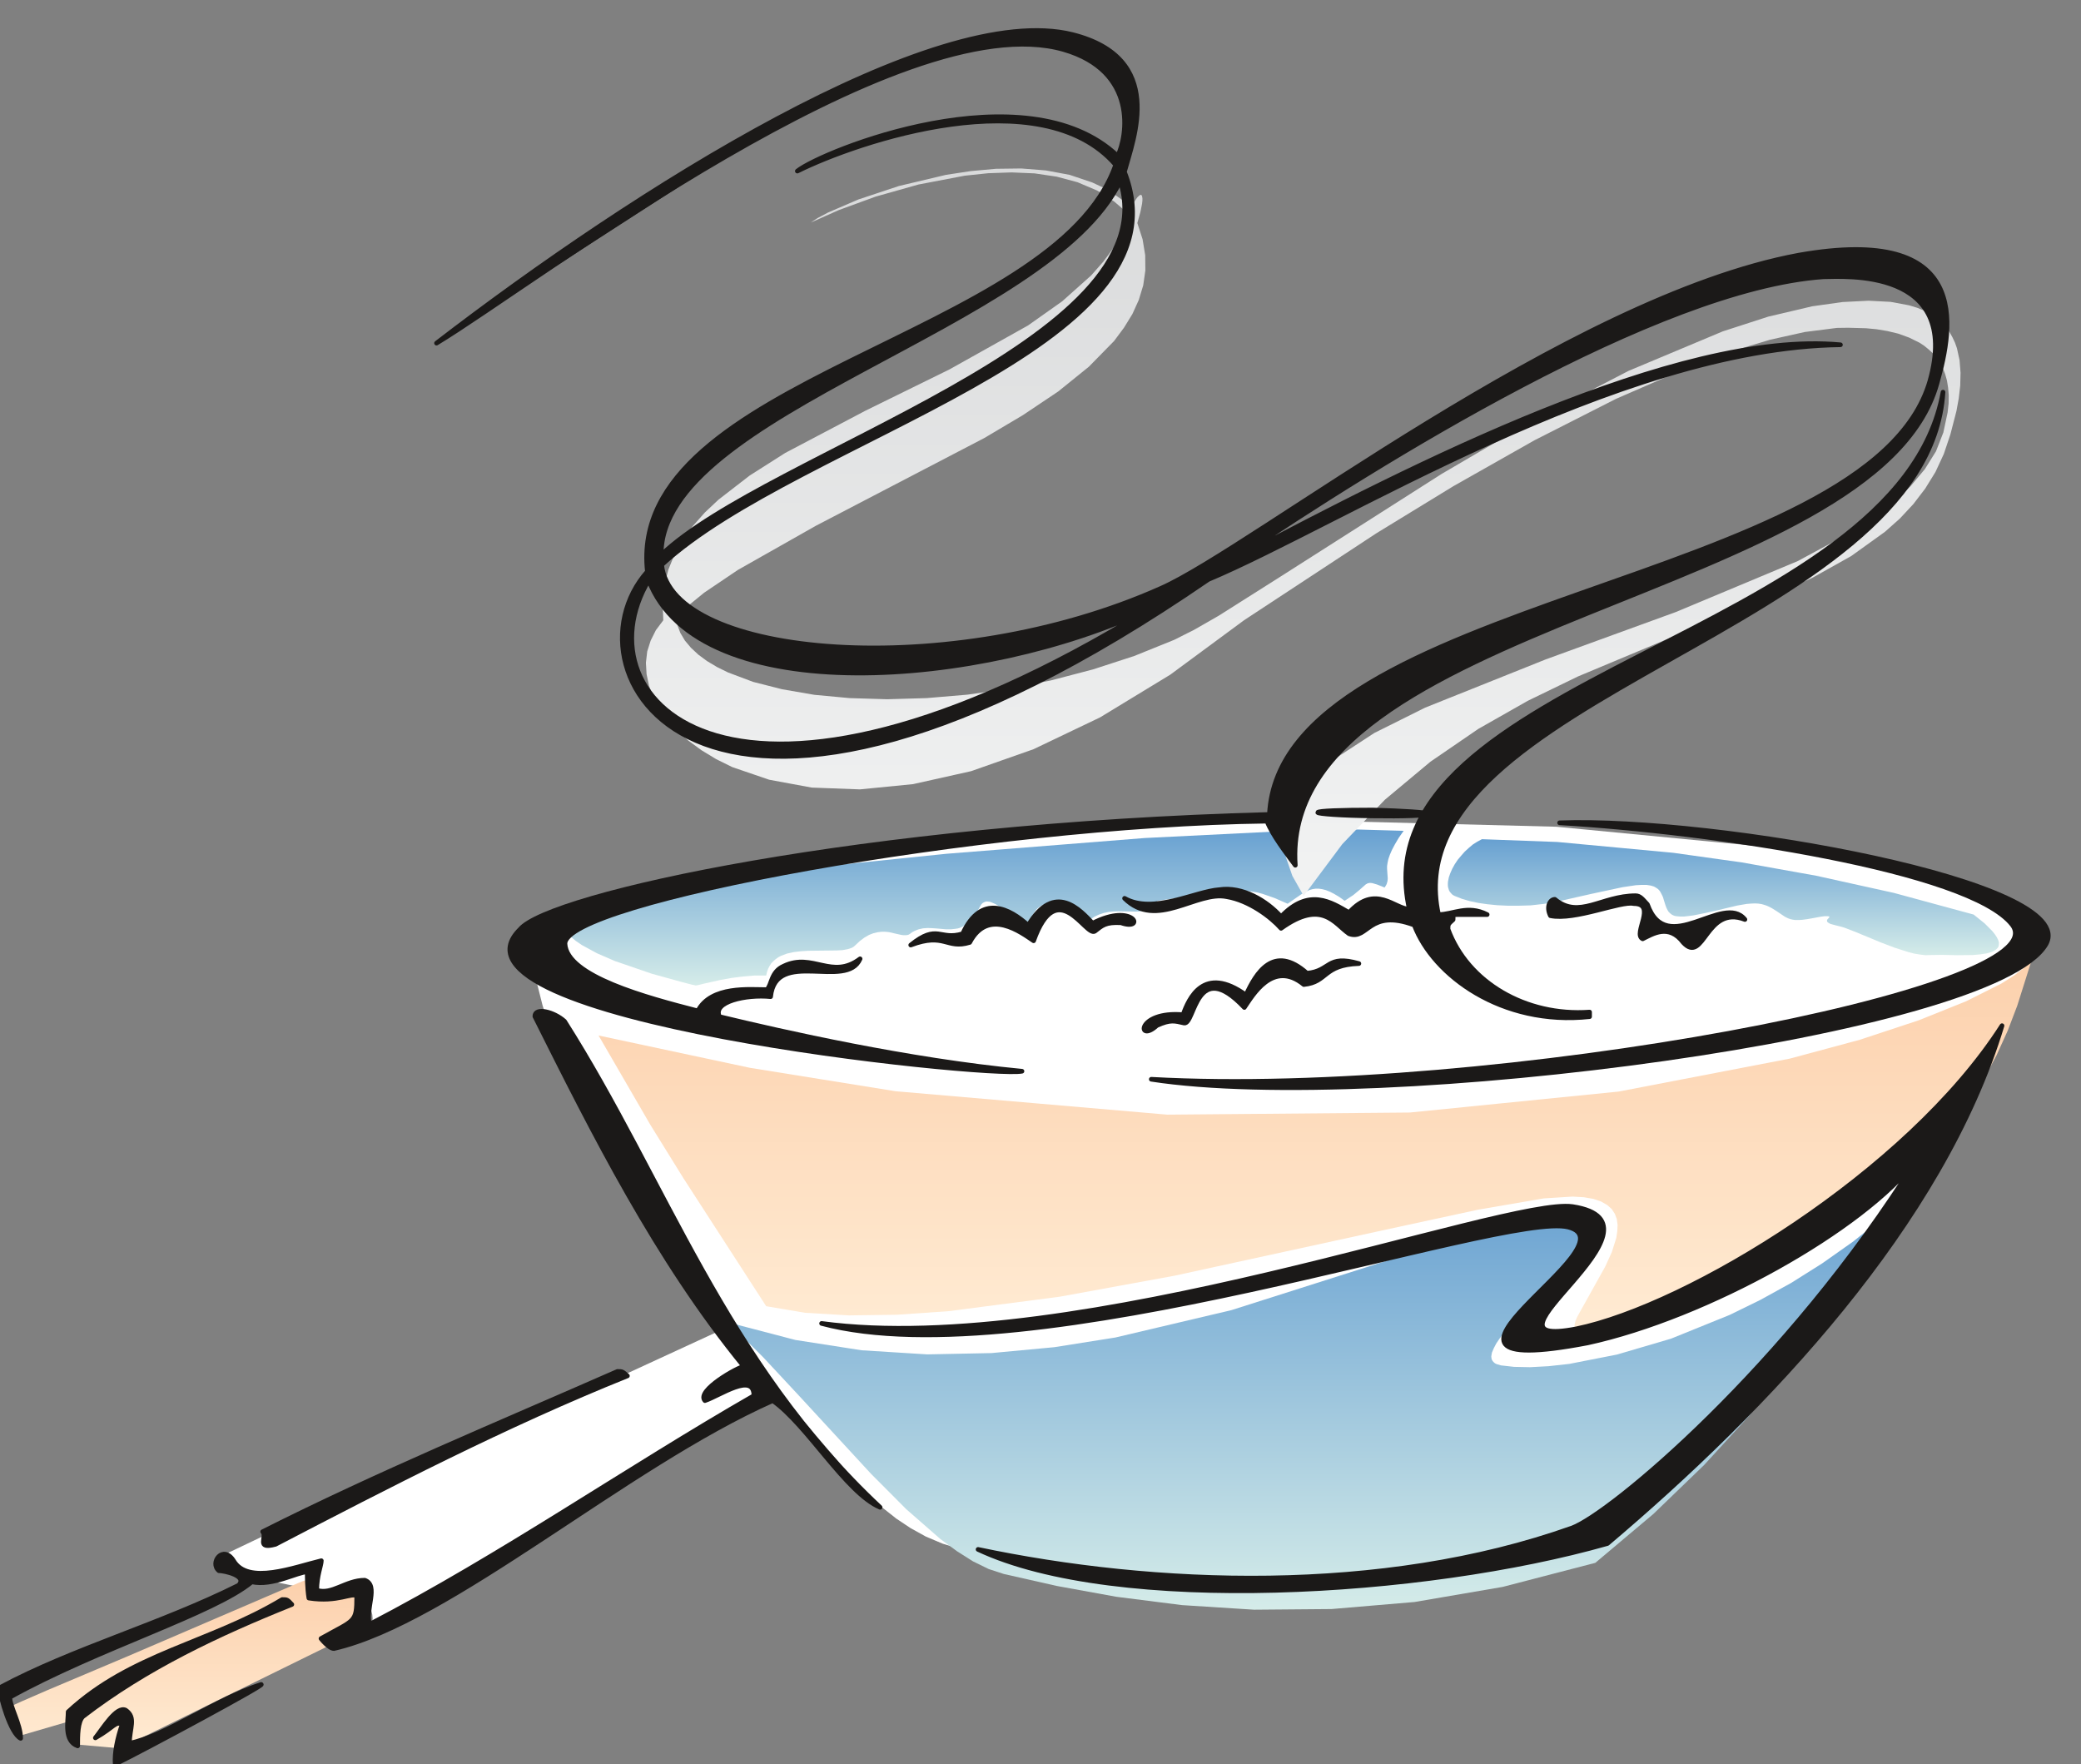 <svg xmlns="http://www.w3.org/2000/svg" version="1.2" width="480" height="406.866" viewBox="0 0 12700 10765" preserveAspectRatio="xMidYMid" fill-rule="evenodd" stroke-width="28.222" stroke-linejoin="round" xml:space="preserve"><rect x="0" y="0" width="12700" height="10765" fill="#808080" stroke="none"/><defs class="ClipPathGroup"><clipPath id="a" clipPathUnits="userSpaceOnUse"><path d="M0 0h12700v10765H0z"/></clipPath></defs><g class="SlideGroup"><g class="Slide" clip-path="url(#a)"><g class="Page"><g class="com.sun.star.drawing.ClosedBezierShape"><path class="BoundingBox" fill="none" d="M1331 5006h11112v4927H1331z"/><defs><linearGradient id="b" x1="6886" y1="9932" x2="6886" y2="5006" gradientUnits="userSpaceOnUse"><stop offset="0" style="stop-color:#fff"/><stop offset="1" style="stop-color:#fff"/></linearGradient></defs><path style="fill:url(#b)" d="m3225 5793 117-94 153-88 400-158 513-134 605-110 1409-148 1546-55 1530 39 1359 131 567 100 466 123 189 70 157 75 121 81 48 43 37 44-169 415-241 484-299 523-343 534-375 513-393 464-199 204-198 180-196 153-193 122-205 98-234 78-259 61-278 45-593 48-610 3-586-29-521-49-416-56-271-49-110-34-102-43-94-52-87-58-81-64-76-69-137-144-239-280-56-60-56-54-57-45-58-36-234 110-257 143-576 356-653 405-353 205-369 198 5-30 1-26-2-23-5-21-8-18-11-17-13-14-16-12-19-11-21-10-49-15-57-12-64-10-148-22-167-34-88-25-91-33-92-42-92-52 749-357 855-377 827-360 668-308-808-1231-119-222-102-238-90-277-86-342Z"/></g><g class="com.sun.star.drawing.ClosedBezierShape"><path class="BoundingBox" fill="none" d="M3441 5061h5127v954H3441z"/><defs><linearGradient id="c" x1="6003" y1="6014" x2="6003" y2="5062" gradientUnits="userSpaceOnUse"><stop offset="0" style="stop-color:#d5ece9"/><stop offset="1" style="stop-color:#67a0d1"/></linearGradient></defs><path style="fill:url(#c)" d="m4246 6014 2-1h4l10-2 32-8 103-23 66-12 70-9 72-6h71l5-22 7-20 9-17 10-16 13-13 14-12 15-11 17-9 37-14 41-9 43-5 45-3 174-2 36-2 32-6 13-4 13-5 10-6 8-7 30-28 28-21 28-16 26-10 25-6 24-3h23l22 2 75 17 15 2h15l6-1 7-1 6-3 5-3 13-10 13-7 14-6 13-5 27-6 28-2 28 1 29 2 56 5h29l27-3 14-2 14-4 13-6 13-6 13-8 13-10 13-12 12-13 24-34 23-43 6-10 7-8 8-5 9-4 9-2 10 1 10 1 11 4 23 10 24 14 25 18 25 19 88 74 16 13 7 4 6 3 5 1 2 1 2-1h1l2-2 1-1v-2l9-40 13-32 8-14 8-12 9-11 10-9 10-8 11-6 11-5 12-4 12-3 13-1h26l28 4 28 7 28 10 28 13 28 15 27 16 50 37 29-20 30-14 30-10 29-6 29-3 29-1 57 1 53 1 26-2 23-5 12-3 11-5 11-5 10-7 10-7 10-10 9-10 8-12 316-46 107-12 85-3 37 1 35 4 33 6 32 9 69 24 80 35 81-56 18-11 18-9 17-8 18-5 19-3h19l21 3 23 6 25 10 27 14 30 18 32 23 53-35 35-29 25-22 9-8 8-7 5-2 4-3 4-1 4-1 5-1h5l11 1 14 4 17 5 45 18 10-16 3-7 2-7 2-7 1-6 1-13-4-57v-18l3-20 5-23 9-26 13-30 18-34 23-39 30-43-275-8-360 5-947 47-1208 96-1413 145-330 44-249 48-175 51-62 26-47 27-32 27-12 14-8 14-5 14-2 13 1 14 3 14 6 13 8 14 23 27 31 26 38 26 92 50 108 47 227 78 188 52 58 15 16 3 6 2Z"/></g><g class="com.sun.star.drawing.ClosedBezierShape"><path class="BoundingBox" fill="none" d="M3942 1027h8025v4441H3942z"/><defs><linearGradient id="d" x1="7953" y1="5466" x2="7953" y2="1027" gradientUnits="userSpaceOnUse"><stop offset="0" style="stop-color:#f2f3f3"/><stop offset="1" style="stop-color:#d9dadb"/></linearGradient></defs><path style="fill:url(#d)" d="m7956 5467-69-122-40-116-12-110 14-105 38-100 62-96 82-91 102-88 254-166 311-155 735-294 794-289 744-311 317-171 264-186 107-99 88-105 68-109 45-115 26-122 6-54 1-51-4-46-7-44-11-39-14-37-18-33-20-30-23-27-26-24-27-22-29-19-63-31-66-24-67-16-66-11-64-6-108-3-70 1-196 25-211 47-223 67-233 83-485 211-498 253-493 279-471 288-808 531-450 332-429 261-406 194-381 134-354 79-324 32-294-11-260-48-225-77-99-49-89-54-79-58-70-62-58-66-49-68-37-69-27-70-15-71-4-70 8-69 21-66 32-64 45-60-4-108 10-103 25-98 38-94 51-89 62-85 72-81 83-78 190-147 217-138 490-258 513-252 479-268 208-147 177-158 75-85 65-88 53-93 41-97-44-46-49-42-51-36-55-32-118-50-127-34-135-20-140-6-143 5-143 15-283 54-262 74-224 82-171 76 41-27 64-34 186-80 247-82 287-68 151-23 154-14 154-2 151 12 145 27 137 46 64 30 62 36 58 41 54 47 22-39 9-14 9-12 8-7 3-3 4-2 2-1h3l1 1h1l2 1v1l2 3 1 4 1 5 1 5v15l-2 19-10 50-19 68 32 99 16 97 1 93-13 91-27 89-39 86-51 83-61 82-154 157-187 151-215 144-236 140-1029 536-475 269-206 139-175 143 11 52 19 50 28 47 37 44 45 42 53 39 60 36 67 33 154 58 177 45 197 34 215 20 229 7 241-7 249-21 254-36 256-51 256-67 252-82 245-99 121-61 150-86 376-238 984-627 562-329 579-300 575-241 278-90 268-63 185-26 159-8 134 7 113 21 49 15 44 18 39 21 34 24 31 26 26 28 23 30 18 32 16 34 12 34 16 73 6 77-2 78-9 78-14 77-37 143-40 119-51 110-63 102-72 94-82 88-91 81-206 148-234 131-258 120-569 230-607 254-307 149-301 171-292 200-278 232-260 271-236 316Z"/></g><g class="com.sun.star.drawing.ClosedBezierShape"><path class="BoundingBox" fill="none" d="M4445 7261h7238v2566H4445z"/><defs><linearGradient id="e" x1="8063" y1="9822" x2="8063" y2="7261" gradientUnits="userSpaceOnUse"><stop offset="0" style="stop-color:#d5ece9"/><stop offset="1" style="stop-color:#67a0d1"/></linearGradient></defs><path style="fill:url(#e)" d="m11682 7262-185 165-187 149-190 134-189 119-189 104-186 91-358 145-330 97-291 57-127 14-113 6-97-2-80-9-27-8-10-5-8-7-6-7-5-9-2-9-1-10 4-23 11-26 15-29 21-31 54-69 67-75 153-161 147-159 58-73 43-66 14-29 7-27 2-12v-11l-2-11-4-9-6-9-7-8-10-7-12-5-30-9-40-4-84 1-91 8-202 38-480 138-1214 386-708 167-372 59-384 36-392 8-400-25-405-63-409-107 213 213 218 234 439 476 215 216 208 182 102 75 98 62 96 47 92 30 323 73 363 66 402 51 439 28 473-4 507-43 537-92 566-147 354-298 310-299 272-297 241-293 412-566 357-522Z"/></g><g class="com.sun.star.drawing.ClosedBezierShape"><path class="BoundingBox" fill="none" d="M3653 5827h8757v2287H3653z"/><defs><linearGradient id="f" x1="8031" y1="8111" x2="8031" y2="5826" gradientUnits="userSpaceOnUse"><stop offset="0" style="stop-color:#ffebd3"/><stop offset="1" style="stop-color:#fcd0ac"/></linearGradient></defs><path style="fill:url(#f)" d="m12409 5827-98 310-58 152-68 150-80 149-95 146-112 145-131 143-153 140-178 139-204 136-234 135-265 132-300 129-711 253-40 16-30 8-12 2h-9l-8-1-6-3-4-5-3-6-1-7 1-9 5-21 11-25 171-307 40-88 27-86 6-40 2-39-5-36-12-32-19-29-28-25-37-21-47-16-58-10-69-4-175 11-402 69-536 116-1317 287-700 128-676 88-316 22-294 4-268-16-237-40-505-781-202-326-316-545 923 197 889 143 1659 143 1480-13 1275-128 1044-201 427-115 360-119 289-116 215-108 79-50 59-46 39-42 11-19 7-18Z"/></g><g class="com.sun.star.drawing.ClosedBezierShape"><path class="BoundingBox" fill="none" d="M8836 5121h3365v709H8836z"/><defs><linearGradient id="g" x1="10517" y1="5829" x2="10517" y2="5121" gradientUnits="userSpaceOnUse"><stop offset="0" style="stop-color:#d5ece9"/><stop offset="1" style="stop-color:#67a0d1"/></linearGradient></defs><path style="fill:url(#g)" d="m8879 5468 43 17 48 14 52 11 56 8 60 6 64 3h68l71-2 80-9 91-16 199-45 191-41 81-12 35-2h30l26 4 10 3 10 3 9 5 8 5 7 5 6 6 6 7 4 7 8 15 7 15 5 17 10 32 6 16 7 14 4 7 5 6 5 5 6 5 7 5 8 4 8 3 10 2 22 2h26l27-3 30-4 65-13 68-15 134-32 58-10 26-2 23-1 21 1 20 3 18 5 17 6 15 7 15 8 27 17 49 33 11 6 13 6 12 4 13 3 14 2h30l15-1 30-4 29-5 54-10 23-3h18l7 1h2l1 1 1 1v4l-12 13-1 2-1 2v6l1 3 1 2 2 2 3 2 4 3 10 5 14 4 19 5 24 6 28 8 65 25 157 65 84 32 81 26 38 10 36 6 34 4 30-1 72-1 91 2 96-1 44-4 40-6 18-5 16-5 13-7 11-7 9-9 3-5 3-5 1-6 1-6v-13l-5-15-8-16-12-18-16-20-46-46-67-54-486-132-475-105-452-81-421-59-707-66-460-17-28 15-27 17-25 21-25 23-22 25-21 25-18 27-15 27-12 27-9 26-5 25-1 12v11l1 11 3 10 3 10 5 9 6 7 7 8 8 6 10 5Z"/></g><g class="com.sun.star.drawing.ClosedBezierShape"><path class="BoundingBox" fill="none" d="M76 9641h2182v1030H76z"/><defs><linearGradient id="h" x1="1166" y1="10669" x2="1166" y2="9641" gradientUnits="userSpaceOnUse"><stop offset="0" style="stop-color:#ffebd3"/><stop offset="1" style="stop-color:#fcd0ac"/></linearGradient></defs><path style="fill:url(#h)" d="m1839 9652 17-6 14-4 7-1h10l5 1 4 2 3 2 3 2 3 3 2 3 2 3 1 4 2 4 1 9 1 10-1 21-2 21-1 20 39-4 39-8 77-24 71-24 32-9 28-5h12l11 1 10 3 8 5 4 3 3 3 6 9 4 12 2 14v16l-1 20-9 49-17 62-27 78-1469 722-259-23-17-152-346 101-35-185 1-1 3-2 11-6 42-19 154-67 497-210 1055-453Z"/></g><g class="com.sun.star.drawing.ClosedBezierShape"><path class="BoundingBox" fill="none" d="M2663 185h9222v6357H2663z"/><defs><linearGradient id="i" x1="7273" y1="6539" x2="7273" y2="186" gradientUnits="userSpaceOnUse"><stop offset="0" style="stop-color:#1b1918"/><stop offset="1" style="stop-color:#1b1918"/></linearGradient></defs><path style="fill:url(#i)" d="m7905 5280-94-130-24-35-21-36-19-34-15-34-682 28-720 62-718 90-676 107-594 119-473 122-178 59-133 58-48 27-35 27-12 13-9 12-5 13-1 12 2 18 5 18 8 18 10 17 12 17 15 16 35 32 43 30 48 29 55 27 59 26 127 48 134 43 258 70 17-27 20-23 23-20 25-16 28-13 28-10 30-8 31-6 61-7 60-2 98 2 3-3 2-3 5-7 4-8 4-9 15-39 5-11 6-11 6-10 8-10 9-9 11-9 12-8 14-7 32-13 31-8 31-3h29l28 3 28 4 55 12 55 10 27 2 29-1 28-5 30-9 30-15 32-21-9 17-10 14-12 12-14 9-16 8-17 7-18 4-19 4-41 3-44 1-92-3-45-1-44 3-41 6-19 5-18 7-17 9-15 11-14 12-12 16-10 17-9 20-6 24-4 26-58-3-60 3-59 8-27 6-25 7-24 9-20 9-17 11-7 6-7 6-5 7-4 7-3 7-2 7v15l2 8 4 9 355 82 454 95 511 89 526 67-29 3h-47l-140-6-432-37-563-70-611-100-575-128-248-74-207-79-85-42-71-44-55-45-39-46-12-24-8-24-4-24 2-25 7-25 13-25 17-25 24-26 21-21 32-21 92-46 129-50 165-51 430-108 551-108 660-101 755-87 835-68 903-40 16-122 36-114 54-108 71-101 87-96 101-91 242-167 284-152 318-140 695-260 709-256 336-135 308-146 273-160 119-86 107-90 93-97 78-101 61-108 43-115 26-122 6-55 1-51-3-46-7-44-11-39-14-37-18-33-20-29-23-27-25-25-27-21-30-19-62-31-66-24-67-16-67-10-64-6-109-2-70 1-197 24-211 46-223 64-233 81-484 204-495 246-489 270-465 277-787 508 889-457 487-230 497-213 494-183 476-137 227-48 218-31 206-13 194 7-260 15-265 38-270 57-272 74-543 189-532 224-1716 835-553 356-502 276-454 204-405 138-358 79-312 27-139-4-128-15-118-24-106-34-96-41-85-48-75-55-65-60-54-65-45-69-34-72-25-74-16-75-6-76 3-75 12-74 22-72 30-69 39-65 47-61-4-108 10-103 25-99 39-93 51-89 62-86 73-82 83-78 191-149 219-139 492-261 516-255 480-271 209-147 178-159 75-85 65-88 53-93 41-97-45-47-48-41-51-37-55-32-118-51-127-34-134-19-140-7-142 6-144 15-282 54-262 74-225 81-170 76 40-27 64-33 186-80 246-83 287-68 151-24 155-14 153-2 151 12 145 27 138 46 64 30 62 36 58 41 55 47 11-25 11-31 9-36 7-40 4-44v-46l-4-48-9-49-16-50-22-48-30-47-38-45-48-42-57-38-68-33-80-28-97-21-104-10h-110l-115 11-246 48-262 80-275 108-282 130-571 307-1765 1139 480-357 519-360 539-343 541-309 524-256 249-102 238-81 224-59 208-34 190-6 87 8 82 16 98 31 82 38 35 21 31 23 28 24 24 26 22 26 18 28 15 28 13 29 18 60 10 62 2 62-4 62-9 61-12 59-54 198 32 99 16 97 1 94-14 91-26 88-40 86-51 84-61 81-154 157-187 150-216 145-236 140-1031 535-476 269-206 139-175 143 10 52 20 50 29 47 37 44 45 42 53 39 60 36 67 33 154 58 177 46 198 33 215 20 229 7 241-7 249-21 254-36 256-51 256-67 253-83 245-99 120-61 150-87 376-237 983-627 562-329 579-300 574-240 279-89 269-63 184-26 158-9 135 7 112 21 49 16 44 18 39 21 34 23 31 26 26 28 23 31 19 31 15 34 13 35 16 73 6 76-2 78-9 79-14 77-36 144-44 120-62 114-78 107-94 102-229 189-274 173-311 159-336 151-706 288-685 296-308 161-272 174-119 94-106 98-92 103-76 109-60 115-41 122-22 128-1 137ZM4035 3387l6-81 19-79 32-77 43-75 55-74 64-73 155-141 186-136 210-134 467-263 487-264 458-274 201-143 175-149 142-156 56-80 46-83 21 90 6 89-9 87-23 85-35 84-48 83-59 81-69 79-166 156-197 150-462 287-1005 528-436 246-178 119-142 118Zm-76 154 33 72 41 67 48 61 56 56 63 51 69 46 155 78 177 59 194 42 208 25 220 9 229-6 233-20 235-33 234-45 229-57 222-67 210-77 197-85-456 262-419 207-383 155-347 108-312 64-276 26-241-10-107-16-99-24-90-31-81-37-73-42-64-48-55-52-47-57-38-60-30-63-21-66-13-68-4-70 4-70 12-72 21-71 29-71 37-70Z"/><path fill="none" stroke="#1B1918" d="M7905 5280c-56-76-138-181-173-269-1733 22-4294 495-4284 749 11 198 496 328 811 409 81-155 317-130 421-130 31-28 23-109 104-144 176-84 293 86 465-44-81 191-515-66-546 231-150-15-358 31-312 122 388 94 1153 267 1846 333-213 41-3626-312-3063-866 175-211 2088-635 4573-701 66-1335 3668-1385 4031-2645 196-697-531-636-650-636-1011 71-2710 1129-3584 1720 1074-569 2692-1397 3688-1305-1367 18-3058 1097-3858 1432-3085 2120-3974 572-3423-48-132-1184 2489-1420 2858-2482-455-526-1575-145-1943 38 150-120 1392-625 1955-92 59-117 127-518-330-650-998-286-3226 1430-3827 1792C3875 1163 5704 1 6545 211c571 144 373 632 317 838 425 1078-1981 1621-2824 2398 61 569 1762 717 3048 143 559-247 2487-1773 3892-2033 1051-186 945 425 843 783-368 1318-4018 1443-3916 2940Zm0 0Z"/><path fill="none" stroke="#1B1918" d="M4035 3387c-8-874 2372-1387 2802-2282 310 971-2152 1659-2802 2282Zm0 0Zm-76 154c307 798 2047 653 3053 176-2527 1553-3495 564-3053-176Z"/></g><g class="com.sun.star.drawing.ClosedBezierShape"><path class="BoundingBox" fill="none" d="M6862 2392h4998v3821H6862z"/><defs><linearGradient id="j" x1="9360" y1="6211" x2="9360" y2="2393" gradientUnits="userSpaceOnUse"><stop offset="0" style="stop-color:#1b1918"/><stop offset="1" style="stop-color:#1b1918"/></linearGradient></defs><path style="fill:url(#j)" d="m8779 5581 17-1 16-2 34-6 70-14 18-2 19-2h19l19 1 21 3 20 5 22 8 22 10h-195l-3 1-3 1h-1l-1 1h-1v1l-1 1v1h-1v2l-1 2-1 3v18l-18 17-3 3-2 3-2 3-2 2-1 3-1 3-1 3-1 3v18l25 60 30 56 36 54 40 50 44 47 48 43 52 40 56 35 58 32 62 27 64 23 67 17 68 14 70 8 71 3 73-3v28l-99 7-96-2-93-9-89-16-86-23-81-28-77-34-72-38-67-43-62-47-57-50-51-52-44-54-39-56-32-57-25-57-49-16-43-10-38-4h-34l-29 5-25 7-22 10-20 12-35 24-15 11-16 9-8 4-8 3-8 2-9 2h-9l-9-1-10-2-11-3-17-12-16-14-34-30-18-15-19-14-21-12-22-10-24-7-26-4-28 1-32 5-34 10-38 16-41 23-45 30-26-27-32-29-37-29-42-29-45-26-48-23-25-10-25-8-25-7-26-5-18-3-17-1-37 1-38 6-38 10-160 50-41 11-41 8-40 4-40-1-20-3-20-5-19-6-20-8-19-10-19-12-19-14-18-17 34 16 35 11 37 6 37 2 39-1 39-5 79-15 151-41 68-17 31-6 29-3 26-3h26l27 2 26 4 26 6 26 8 25 9 25 12 24 12 24 14 44 31 41 34 36 36 31-30 31-25 30-19 29-14 28-10 28-5 27-2 26 2 25 4 25 7 24 9 24 10 45 23 42 25 30-30 29-22 27-16 27-10 13-4 13-2 25-1 24 3 23 5 23 7 21 9 41 18 19 9 18 7 18 4 9 2h8l-20-130 1-124 19-118 37-112 53-106 68-102 83-97 95-94 223-177 259-167 589-319 616-323 294-172 271-184 240-200 105-107 93-112 80-118 66-124 51-131 34-138-18 133-35 128-51 122-66 117-80 112-93 108-218 205-252 191-278 181-592 343-574 338-256 173-221 182-95 94-82 97-69 100-54 104-39 108-21 113-2 117 17 122Z"/><path fill="none" stroke="#1B1918" d="M8779 5581c89 0 177-61 297 0h-178c-30 0-30 0-30 31-31 28-31 28-31 58 119 325 475 534 864 506v28c-536 58-955-254-1070-559-279-104-282 96-398 53-89-61-164-213-415-33-61-69-194-170-331-193-185-38-429 203-624 10 175 99 431-43 579-53 139-21 287 66 376 165 170-178 305-89 415-25 162-178 279-21 368-21-320-1428 2985-1644 3257-3155-91 1455-3371 1856-3079 3188Z"/></g><g class="com.sun.star.drawing.ClosedBezierShape"><path class="BoundingBox" fill="none" d="M7025 5018h5478v1622H7025z"/><defs><linearGradient id="k" x1="9763" y1="6635" x2="9763" y2="5021" gradientUnits="userSpaceOnUse"><stop offset="0" style="stop-color:#1b1918"/><stop offset="1" style="stop-color:#1b1918"/></linearGradient></defs><path style="fill:url(#k)" d="m9518 5021 409 6 485 42 519 71 508 96 453 115 192 63 163 67 127 68 48 35 37 36 26 35 9 18 5 18 2 18-2 17-5 18-8 18-40 52-58 50-77 51-94 49-234 97-289 92-710 168-827 140-878 104-859 60-774 10-334-17-286-32 836 9 906-52 916-101 865-136 753-161 315-85 265-87 206-86 79-43 61-42 43-42 14-20 10-20 4-20-1-19-6-19-12-19-28-31-36-30-91-59-117-56-139-54-334-99-388-87-419-74-427-59-411-45-372-28Z"/><path fill="none" stroke="#1B1918" d="M9518 5021c948-35 3184 360 2968 741-318 550-4073 1038-5460 824 2081 115 5562-548 5254-943-259-333-1842-569-2762-622Z"/></g><g class="com.sun.star.drawing.ClosedBezierShape"><path class="BoundingBox" fill="none" d="M9449 5465h1202v319H9449z"/><defs><linearGradient id="l" x1="10049" y1="5782" x2="10049" y2="5466" gradientUnits="userSpaceOnUse"><stop offset="0" style="stop-color:#1b1918"/><stop offset="1" style="stop-color:#1b1918"/></linearGradient></defs><path style="fill:url(#l)" d="m10649 5611-22-7-20-5-20-3h-18l-17 2-16 4-15 5-14 6-13 8-13 9-23 21-20 23-19 24-34 45-17 18-8 7-9 6-8 5-9 3h-9l-9-1-10-3-11-6-11-9-11-11-17-20-17-16-17-12-17-9-17-6-17-4-17-1-16 1-16 3-16 4-15 6-15 6-51 25-6-3-4-4-3-5-2-6-1-6v-7l1-15 3-17 5-18 10-37 4-19 2-18 1-8-1-8-1-7-2-7-3-7-5-6-5-5-7-4-8-3-9-3-12-1-12-1-8-1-9-1-21 1-25 4-28 5-136 34-75 17-75 14-36 4-34 2-32-1-29-4-5-10-3-10-2-9-2-9v-9l1-8 1-8 2-7 3-7 3-6 4-5 4-4 5-3 2-2 3-1 3-1h2l3-1h3l27 20 28 14 27 10 28 4 28 1 28-2 29-5 29-7 125-36 34-8 35-7 37-4 38-2h5l5 1 4 1 5 2 4 2 4 3 4 3 4 3 9 8 8 9 20 21 11 29 13 25 14 21 15 17 17 14 17 11 18 8 19 5 19 3 20 1 42-3 43-10 44-13 87-31 43-13 41-10 19-2 19-1h18l17 3 16 5 16 8 14 11 13 14Z"/><path fill="none" stroke="#1B1918" d="M10649 5611c-239-92-249 277-376 141-89-118-188-52-248-23-63-29 90-215-55-215-77-18-359 105-508 74-27-54-3-100 27-100 148 123 285-22 493-22 28 0 43 22 72 53 117 330 463-73 595 92Z"/></g><g class="com.sun.star.drawing.ClosedBezierShape"><path class="BoundingBox" fill="none" d="M5557 5502h1366v267H5557z"/><defs><linearGradient id="m" x1="6239" y1="5767" x2="6239" y2="5503" gradientUnits="userSpaceOnUse"><stop offset="0" style="stop-color:#1b1918"/><stop offset="1" style="stop-color:#1b1918"/></linearGradient></defs><path style="fill:url(#m)" d="m6275 5647 30-46 30-36 30-27 15-10 14-8 15-7 14-5 14-3 14-2h14l14 1 13 2 13 4 25 10 24 13 23 15 22 17 38 36 31 33 45-21 42-15 36-8 33-4h27l24 4 10 2 8 4 8 3 6 4 5 5 4 4 3 5 1 4 1 2v2l-1 2v2l-1 2-1 2-2 1-2 2-4 2-6 2-8 1h-8l-10-1-11-2-26-7-32-1-26 2-11 1-11 3-9 2-9 3-8 4-8 4-15 10-31 24-3 1-3 1h-3l-3-1-7-2-7-4-17-12-19-17-42-40-24-20-25-17-13-7-13-5-14-4-13-3h-14l-14 2-13 4-14 7-14 9-15 13-14 16-14 19-28 51-27 67-75-49-24-14-26-12-27-11-27-8-28-5-28-2-15 1-14 2-13 4-14 4-14 7-13 8-13 9-12 11-13 14-12 15-22 36-25 6-23 4-20 1-19-1-18-3-16-4-34-8-18-4-19-3-21-2h-23l-26 3-29 5-32 9-37 13 29-22 26-18 23-12 21-9 19-5 17-3 17-1 15 2 64 9 18 1 20-1 23-4 25-6 22-43 23-35 25-28 12-11 13-10 13-9 13-6 13-6 14-4 13-3 14-2h27l26 5 27 7 26 11 26 14 25 15 24 17 44 37Z"/><path fill="none" stroke="#1B1918" d="M6275 5647c162-271 320-90 393-13 254-131 326 51 173-3-94-5-114 16-160 52-56 33-228-347-373 58-72-48-276-206-390 10-142 44-152-63-360 16 165-133 175-26 317-69 114-249 290-151 400-51Z"/></g><g class="com.sun.star.drawing.ClosedBezierShape"><path class="BoundingBox" fill="none" d="M-1 6170h5374v4440H-1z"/><defs><linearGradient id="n" x1="2685" y1="10607" x2="2685" y2="6170" gradientUnits="userSpaceOnUse"><stop offset="0" style="stop-color:#1b1918"/><stop offset="1" style="stop-color:#1b1918"/></linearGradient></defs><path style="fill:url(#n)" d="m1875 9592-12 1-14 3-34 9-84 28-47 13-50 9-24 3h-25l-24-1-24-4-48 36-59 37-145 76-372 163-429 183-217 101-207 108 1 11 2 13 3 13 4 14 23 64 12 34 11 35 4 17 3 17 2 16 1 17-6-3-5-5-6-5-6-6-11-15-11-18-11-21-10-22-19-49-17-50-13-47-8-40-2-16-1-13 171-86 177-79 368-147 374-148 185-79 181-85 5-6 4-5 2-5 2-5v-9l-1-5-2-4-3-4-3-4-4-4-4-3-11-7-12-6-13-5-13-5-27-7-24-4-9-1h-7l-5-5-4-5-4-5-3-6-2-6-1-6-1-5v-6l1-6 1-6 1-6 3-5 2-6 3-5 4-4 4-5 4-3 5-4 4-2 6-3 5-1 6-1h11l6 2 6 2 6 3 7 5 6 5 6 7 12 16 9 13 10 12 11 10 12 10 13 7 13 7 15 5 15 5 32 5 35 2 36-1 38-4 77-14 78-19 142-38v6l-1 6-3 15-10 40-5 24-5 27-3 30-1 32 17 4 17 2h17l17-3 17-4 17-5 35-13 36-15 38-13 19-6 21-4 20-3 22-1 8 3 7 4 5 5 5 5 4 5 4 7 3 6 2 7 2 16v17l-1 18-2 20-12 81-1 20v19l2 19 4 17 595-331 588-356 1162-708-1-13-1-11-3-10-4-8-5-7-6-6-6-4-8-3-8-2h-19l-10 1-21 4-23 7-184 82-4-6-3-7-1-6 1-8 2-7 4-8 4-8 6-8 15-17 19-18 21-17 23-17 48-31 45-26 37-18 13-4 5-2h3l-194-250-181-260-170-266-160-271-297-548-274-542v-5l1-5 2-4 2-4 3-3 3-3 4-2 4-2 5-1 5-1 11-1 13 1 14 2 14 3 15 5 15 6 15 7 15 8 14 9 13 9 13 11 222 372 207 379 411 765 223 379 249 370 284 358 159 174 171 169-39-20-40-28-41-33-40-38-83-87-83-98-167-196-82-84-40-36-40-31-343 172-353 209-713 463-347 223-331 197-309 153-145 56-137 40h-3l-3-1-6-2-7-3-6-4-7-4-7-5-12-12-11-11-9-10-8-9 122-67 38-23 15-11 12-11 10-11 3-6 4-7 5-14 4-16 3-18 1-21 1-54-3-2-3-2-3-1-4-1h-9l-10 1-58 12-39 7-46 4-26 1-28-1-31-2-32-4-3-24-3-24-3-45-1-39v-28Z"/><path fill="none" stroke="#1B1918" d="M1875 9592c-58 0-213 89-338 61-229 191-943 407-1477 704 0 58 66 165 66 251-60-28-126-251-126-310 444-238 980-386 1456-624 58-59-89-89-120-89-59-49 26-161 89-61 89 150 369 40 536 0 0 28-28 91-28 180 92 31 176-61 293-61 88 31 0 180 30 269 800-415 1572-951 2345-1395 0-147-208 0-299 30-56-61 208-208 238-208-534-653-920-1426-1276-2137 0-57 117-28 181 30 621 978 976 2077 1926 2966-208-89-444-503-655-651-895 397-1970 1350-2678 1513-31 0-79-61-79-61 208-117 218-94 218-259-28-26-114 40-292 12-10-63-10-132-10-160Z"/></g><g class="com.sun.star.drawing.ClosedBezierShape"><path class="BoundingBox" fill="none" d="M5013 6258h7207v3452H5013z"/><defs><linearGradient id="o" x1="8616" y1="9705" x2="8616" y2="6259" gradientUnits="userSpaceOnUse"><stop offset="0" style="stop-color:#1b1918"/><stop offset="1" style="stop-color:#1b1918"/></linearGradient></defs><path style="fill:url(#o)" d="m5969 9455 416 76 439 57 456 34 467 7 471-22 469-56 460-93 445-133 53-25 70-43 191-139 243-206 284-266 310-322 323-373 323-417 308-458-68 81-82 83-94 84-105 85-238 167-267 160-286 148-294 130-293 105-282 76-208 34-148 11-54-3-41-7-30-11-11-7-9-9-6-9-3-10-2-11 1-11 7-26 14-28 45-64 63-70 149-150 72-75 60-71 23-33 18-31 12-29 3-13 2-13-1-12-3-11-6-10-7-10-10-8-13-8-34-12-44-6h-58l-155 17-442 87-1248 287-710 141-704 100-334 26-315 5-289-20-258-49 305 26 324 1 690-58 711-118 695-151 1190-297 418-93 149-22 56-3 45 2 56 11 46 16 35 18 26 22 9 12 8 12 5 13 4 14 1 29-5 31-10 33-16 34-44 71-55 73-61 73-114 134-42 57-15 25-9 22-2 10-1 10 1 8 2 8 5 6 6 6 9 5 10 4 29 4h37l108-15 135-34 148-48 328-139 357-188 369-230 364-266 343-295 158-157 147-161 132-164 117-168-77 226-92 224-106 221-119 218-272 426-310 411-339 392-358 371-367 349-368 322-451 109-502 86-531 61-540 30-526-4-492-40-227-35-211-46-191-57-170-68Z"/><path fill="none" stroke="#1B1918" d="M5969 9455c1071 226 2463 282 3623-130 228-81 1313-980 2105-2249-325 427-1282 961-2009 1119-1284 246 305-600-117-707-396-99-3277 930-4557 588 1564 210 4176-771 4583-713 663 102-673 880 23 746 678-139 2021-949 2598-1850-366 1211-1435 2337-2408 3160-1118 318-2998 432-3841 36Z"/></g><g class="com.sun.star.drawing.ClosedBezierShape"><path class="BoundingBox" fill="none" d="M1602 8368h2229v1066H1602z"/><defs><linearGradient id="p" x1="2716" y1="9431" x2="2716" y2="8368" gradientUnits="userSpaceOnUse"><stop offset="0" style="stop-color:#1b1918"/><stop offset="1" style="stop-color:#1b1918"/></linearGradient></defs><path style="fill:url(#p)" d="M3768 8369h18l3 1h3l3 1 3 1 3 2 3 2 7 4 18 16-552 236-544 256-1052 536-21 5-16 2-13 1-5-1-5-1-4-1-3-2-2-2-2-3-1-3-1-3-1-3v-11l1-8 3-17v-13l-1-3-1-4-2-4-1-3-3-3 534-258 538-243 1093-477Z"/><path fill="none" stroke="#1B1918" d="M3768 8369c30 0 30 0 61 27-742 298-1464 672-2148 1028-123 33-48-46-78-77 711-358 1425-653 2165-978Z"/></g><g class="com.sun.star.drawing.ClosedBezierShape"><path class="BoundingBox" fill="none" d="M411 9760h1372v896H411z"/><defs><linearGradient id="q" x1="1096" y1="10653" x2="1096" y2="9760" gradientUnits="userSpaceOnUse"><stop offset="0" style="stop-color:#1b1918"/><stop offset="1" style="stop-color:#1b1918"/></linearGradient></defs><path style="fill:url(#q)" d="M1722 9761h18l4 1 3 1 3 1 3 1 2 1 3 2 3 3 3 3 17 17-333 140-327 157-159 87-156 92-152 100-147 107-3 3-3 3-5 8-4 9-4 9-3 11-3 11-4 24-2 26-1 26-1 50-8-3-7-4-6-4-6-4-5-5-5-5-4-6-4-6-6-13-5-14-3-14-2-15-1-16v-16l1-30 3-53 73-64 76-57 77-52 79-47 161-83 165-73 338-140 169-78 168-91Z"/><path fill="none" stroke="#1B1918" d="M1722 9761c31 0 31 0 59 30-445 178-890 387-1274 683-33 30-33 119-33 180-85-30-58-150-58-208 386-357 862-418 1306-685Z"/></g><g class="com.sun.star.drawing.ClosedBezierShape"><path class="BoundingBox" fill="none" d="M581 10278h1016v489H581z"/><defs><linearGradient id="r" x1="1088" y1="10765" x2="1088" y2="10279" gradientUnits="userSpaceOnUse"><stop offset="0" style="stop-color:#1b1918"/><stop offset="1" style="stop-color:#1b1918"/></linearGradient></defs><path style="fill:url(#r)" d="m767 10436 11 9 9 9 4 5 3 5 4 10 4 11 1 11 1 12-1 12-3 26-4 28-4 31-2 33 41-10 44-14 93-37 203-102 214-109 106-49 103-38h1v1h-1l-1 1-2 2-19 13-78 45-261 145-304 162-226 117-1-26 1-28 4-30 5-31 6-32 8-32 10-33 11-33-9-2-7-1-7-1-3 1h-3l-7 2-6 3-6 4-7 5-40 30-30 20-40 24 88-116 13-14 13-13 12-10 13-9 6-4 6-3 6-2 6-1 6-1 5 1 6 1 5 2Z"/><path fill="none" stroke="#1B1918" d="M767 10436c66 46 23 110 23 202 214-41 534-273 804-359 28 0-694 389-891 486-5-66 13-158 44-245-49-15-44 16-165 85 45-56 129-197 185-169Z"/></g><g class="com.sun.star.drawing.ClosedBezierShape"><path class="BoundingBox" fill="none" d="M6981 5861h1314v433H6981z"/><defs><linearGradient id="s" x1="7637" y1="6292" x2="7637" y2="5862" gradientUnits="userSpaceOnUse"><stop offset="0" style="stop-color:#1b1918"/><stop offset="1" style="stop-color:#1b1918"/></linearGradient></defs><path style="fill:url(#s)" d="m7604 6072-46-31-43-22-39-14-19-4-17-3-17-1h-15l-15 2-15 3-13 4-13 5-12 7-12 7-21 17-18 20-16 21-14 23-12 23-11 22-16 41-50-2-44 2-37 6-31 10-26 11-20 13-8 6-7 7-5 6-4 7-3 6-2 6-1 5v5l1 2 1 2 1 2 1 1 2 2 2 1 2 1h2l5 1 7-1 7-2 8-3 8-5 10-6 21-17 29-12 24-9 11-2 10-2 10-1 9-1h9l9 1 17 2 39 9h3l3-1 3-1 3-1 6-5 5-6 10-18 11-23 23-54 14-27 17-25 9-12 9-10 11-10 12-7 12-6 13-4 15-2 15 1 17 3 18 6 20 9 20 12 46 35 52 51 51-73 17-22 18-21 21-20 22-18 23-16 26-12 13-5 14-3 14-3 14-1 15 1 15 2 16 4 16 5 17 8 16 9 35 25 26-4 22-6 19-7 17-9 15-9 14-10 28-22 15-11 16-10 18-10 21-9 25-8 29-6 33-5 38-2-35-9-30-6-26-2h-22l-19 2-17 5-15 6-14 7-55 33-17 8-19 6-22 5-26 4-37-30-35-22-33-15-15-5-15-3-15-2h-14l-14 1-13 3-13 3-12 5-12 6-11 7-22 17-20 19-18 22-18 24-30 51-25 52Z"/><path fill="none" stroke="#1B1918" d="M7604 6072c-259-187-349 23-384 120-286-24-281 178-160 66 83-38 109-28 167-15 66 10 71-408 367-95 48-69 173-295 363-140 148-15 115-120 336-128-200-57-170 46-317 59-204-182-311 0-372 133Z"/></g><g class="com.sun.star.drawing.ClosedBezierShape"><path class="BoundingBox" fill="none" d="M8041 4942h675v40h-675z"/><defs><linearGradient id="t" x1="8378" y1="4979" x2="8378" y2="4942" gradientUnits="userSpaceOnUse"><stop offset="0" style="stop-color:#1b1918"/><stop offset="1" style="stop-color:#1b1918"/></linearGradient></defs><path style="fill:url(#t)" d="M8714 4966v-1h-1l-1-1h-2l-3-1-8-2-11-1-72-7-107-5-131-5-131 1-107 3-41 2-31 2-11 2-8 1-3 1-2 1-1 1h-1v2h1l1 1h2l3 1 8 2 11 1 31 4 41 3 107 5 131 3 130 1 107-2 41-2 31-3 12-1 8-2 3-1 2-1h1l1-1v-1Z"/><path fill="none" stroke="#1B1918" d="M8714 4966c0-8-150-18-336-23-187 0-336 5-336 15 0 8 149 19 336 21 184 3 336-2 336-13Z"/></g></g></g></g></svg>

